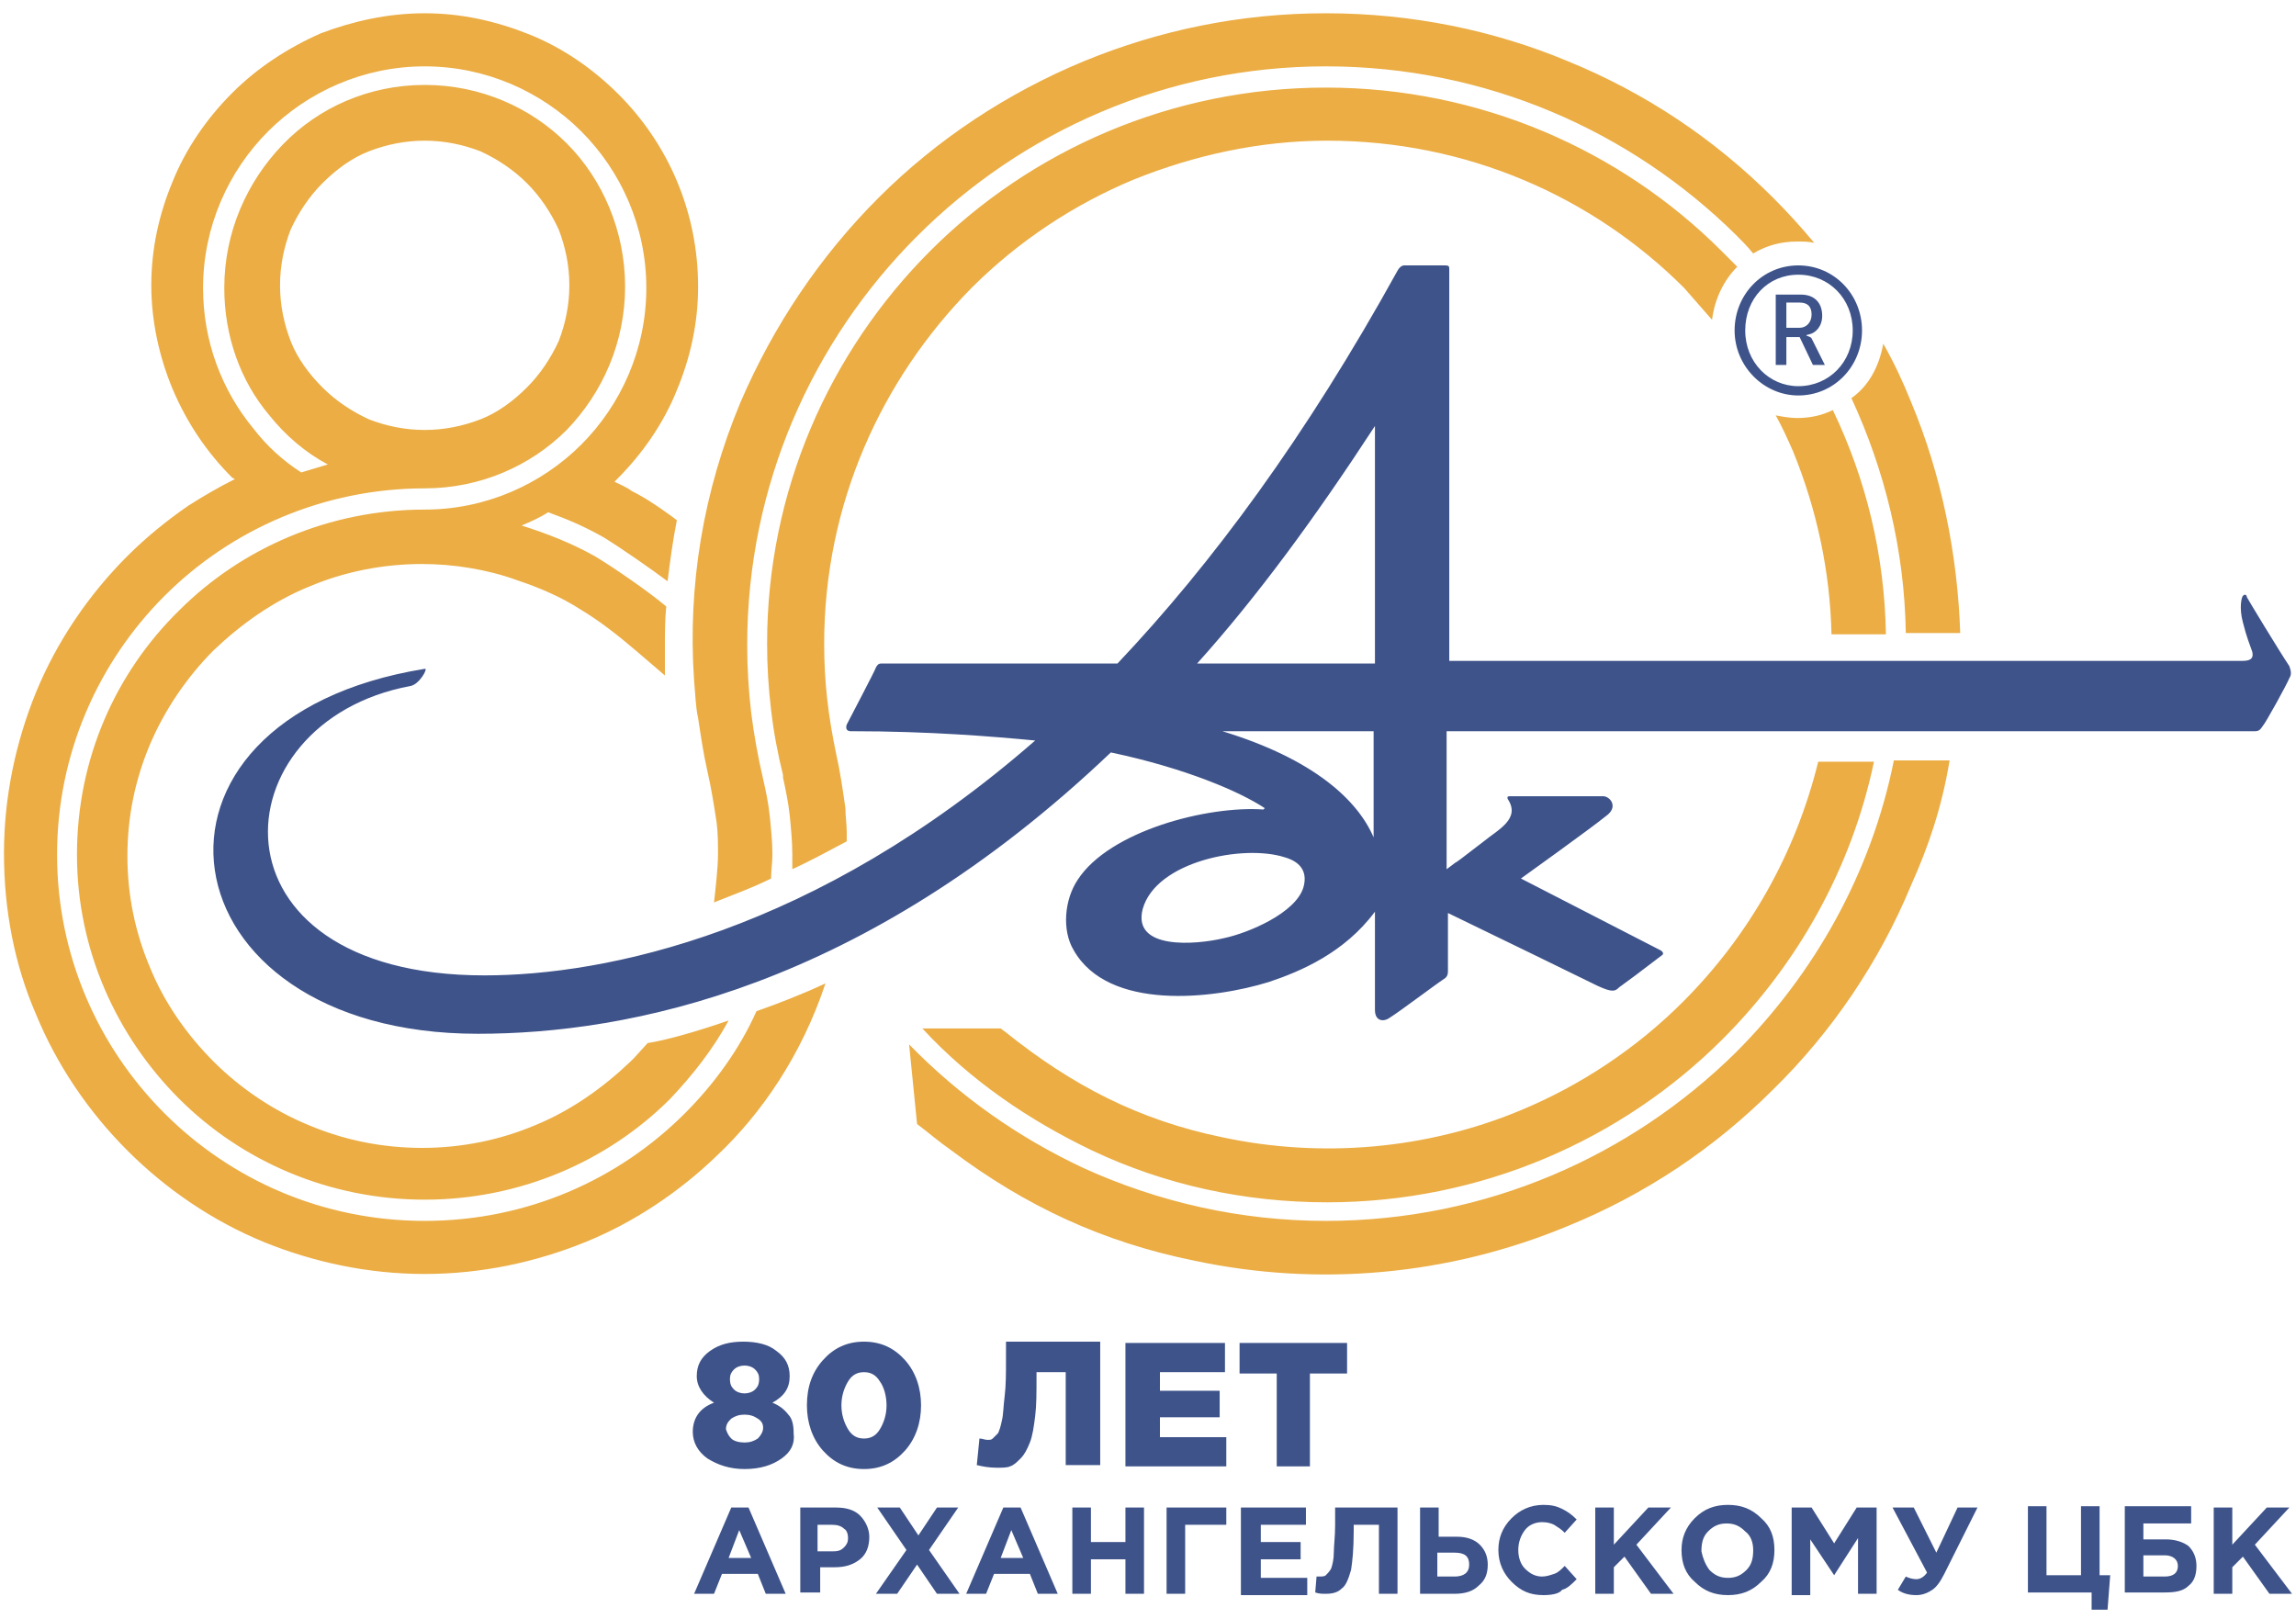 <?xml version="1.0" encoding="UTF-8"?> <svg xmlns="http://www.w3.org/2000/svg" width="173" height="122" viewBox="0 0 173 122" fill="none"> <g clip-path="url(#clip0)"> <path fill-rule="evenodd" clip-rule="evenodd" d="M32 1C34.8 1 37.4 1.6 39.9 2.6C42.4 3.6 44.7 5.2 46.6 7.1C50.3 10.8 52.6 15.9 52.6 21.6C52.6 24.4 52 27 51 29.4C50 31.9 48.4 34.2 46.5 36.1L46.3 36.3C46.7 36.5 47.2 36.7 47.6 37C48.6 37.5 49.5 38.1 50.6 38.9L51 39.2C50.7 40.7 50.5 42.2 50.3 43.8C49.1 42.9 46.8 41.3 45.5 40.5C44.1 39.7 42.7 39.1 41.3 38.6C40.7 39 40 39.3 39.3 39.6C41.2 40.2 43 40.9 44.8 41.9C46.3 42.8 48.9 44.6 50.2 45.7C50.1 46.7 50.1 47.7 50.1 48.8V50.9L48 49.1C46.6 47.9 45.2 46.8 43.7 45.9C42.3 45 40.7 44.3 38.9 43.7C37.8 43.3 36.6 43 35.4 42.8C34.2 42.6 33 42.5 31.8 42.5C28.8 42.5 25.9 43.1 23.3 44.2C20.6 45.3 18.2 47 16.1 49C14.1 51 12.4 53.5 11.3 56.1C10.2 58.7 9.6 61.5 9.6 64.5C9.6 67.5 10.2 70.3 11.3 72.9C12.4 75.6 14.1 78 16.1 80C18.1 82 20.6 83.7 23.3 84.8C25.9 85.9 28.8 86.5 31.8 86.5C34.8 86.5 37.7 85.9 40.3 84.8C43 83.7 45.4 82 47.5 80L47.8 79.7L48.8 78.6C50.1 78.4 52.3 77.8 54.9 76.9C53.7 79.1 52.2 81 50.5 82.8C45.8 87.5 39.2 90.4 32 90.4C24.8 90.4 18.2 87.5 13.5 82.8C8.8 78.1 5.8 71.6 5.8 64.4C5.8 57.2 8.7 50.7 13.5 46C18.2 41.3 24.8 38.4 32 38.4C36.6 38.4 40.8 36.5 43.8 33.5C46.8 30.5 48.7 26.3 48.7 21.7C48.7 17.1 46.8 12.9 43.8 9.9C40.8 6.9 36.6 5 32 5C27.4 5 23.2 6.9 20.2 9.9C17.2 12.9 15.3 17.1 15.3 21.7C15.3 25.7 16.7 29.4 19.1 32.3C20.1 33.6 21.3 34.7 22.7 35.6C23.4 35.4 24 35.2 24.7 35C23 34.1 21.5 32.8 20.3 31.3C18.1 28.7 16.9 25.3 16.9 21.7C16.9 17.5 18.6 13.7 21.3 10.9C24 8.1 27.8 6.4 32 6.4C36.2 6.4 40 8.1 42.7 10.8C45.4 13.5 47.1 17.4 47.1 21.6C47.1 25.8 45.4 29.6 42.7 32.4C40 35.1 36.2 36.8 32 36.8C24.4 36.8 17.4 39.9 12.4 44.9C7.4 49.9 4.3 56.8 4.3 64.4C4.3 72 7.4 78.9 12.4 83.9C17.4 88.9 24.3 92 32 92C39.7 92 46.6 88.9 51.6 83.9C53.8 81.7 55.7 79.1 57 76.2C58.7 75.6 60.5 74.9 62.2 74.1C60.4 79.5 57.4 83.9 54 87.1C51.2 89.8 47.8 92.1 44.1 93.6C40.4 95.1 36.3 96 32 96C27.7 96 23.6 95.1 19.9 93.6C16 92 12.5 89.6 9.6 86.7C6.7 83.8 4.3 80.3 2.7 76.4C1.1 72.7 0.3 68.6 0.3 64.3C0.3 60 1.2 55.9 2.7 52.2C4.3 48.3 6.7 44.8 9.6 41.9C11 40.5 12.6 39.2 14.2 38.1C15.3 37.4 16.5 36.7 17.7 36.1L17.5 36C15.6 34.1 14.1 31.9 13 29.3C12 26.9 11.4 24.2 11.4 21.5C11.4 18.7 12 16.1 13 13.7C14 11.2 15.6 8.9 17.5 7C19.4 5.1 21.7 3.6 24.2 2.5C26.6 1.6 29.2 1 32 1ZM53.8 68C55.3 67.4 56.7 66.9 58.1 66.2C58.1 65.6 58.2 65 58.2 64.4C58.2 63.4 58.1 62.5 58 61.5C57.9 60.5 57.7 59.6 57.5 58.7C57.1 57 56.8 55.3 56.6 53.7C56.4 52 56.3 50.3 56.3 48.6C56.3 36.6 61.2 25.7 69.1 17.8C77 9.9 87.9 5 99.9 5C112 5 122.9 9.9 130.8 17.7C131.2 18.1 131.7 18.6 132.1 19.1C133.1 18.5 134.2 18.2 135.4 18.2C135.9 18.2 136.3 18.2 136.7 18.3C135.7 17.1 134.7 16 133.6 14.9C129.2 10.5 124 7 118.1 4.6C112.6 2.3 106.4 1 99.9 1C93.4 1 87.3 2.3 81.7 4.6C75.9 7 70.6 10.5 66.2 14.9C61.8 19.3 58.3 24.5 55.8 30.3C53 37 51.8 44.1 52.3 51.3C52.4 52.3 52.4 53.2 52.6 54.1C52.8 55.4 53 56.8 53.3 58.1C53.6 59.4 53.8 60.7 54 62C54.1 62.8 54.1 63.6 54.1 64.4C54.1 65.4 53.9 67.1 53.8 68ZM141.9 25.9C142.7 27.3 143.4 28.8 144 30.3C146.3 35.8 147.5 41.8 147.7 47.7H143.6C143.5 41.4 142 35.4 139.5 30C140.8 29.1 141.6 27.6 141.9 25.9ZM142.1 47.8H138C137.9 43.1 136.9 38.4 135.1 34C134.7 33.1 134.3 32.2 133.8 31.3C134.3 31.4 134.9 31.5 135.4 31.5C136.4 31.5 137.3 31.3 138.1 30.9C140.6 36.1 142 41.8 142.1 47.8ZM129 24.1C129.2 22.5 129.9 21.1 130.9 20.1C130.5 19.7 130.1 19.3 129.7 18.9C122.1 11.3 111.5 6.6 99.9 6.6C88.3 6.6 77.7 11.3 70.1 18.9C62.5 26.5 57.8 37 57.8 48.5C57.8 50.2 57.9 51.8 58.1 53.5C58.3 55.2 58.6 56.8 59 58.4V58.6C59.2 59.5 59.4 60.5 59.5 61.4C59.6 62.4 59.7 63.4 59.7 64.4V65.5C61 64.9 62.3 64.2 63.8 63.4V62.7C63.8 62.1 63.7 61.5 63.7 60.9C63.5 59.5 63.3 58.1 63 56.8C62.4 53.9 62.1 51.4 62.1 48.5C62.1 38 66.4 28.6 73.2 21.7C76.7 18.2 80.9 15.4 85.5 13.5C90 11.7 94.9 10.6 100 10.6C110.5 10.6 120 14.8 126.9 21.7C127.6 22.5 128.3 23.3 129 24.1ZM146.9 57.3C146.3 60.9 145.3 63.8 144 66.7C141.6 72.5 138 77.8 133.6 82.1C129.2 86.5 124 90 118.1 92.4C109.2 96.1 99.4 97 90 95C83.1 93.6 77.3 90.9 71.7 86.7C70.7 86 69.9 85.3 69.1 84.7L68.5 78.7C72.3 82.6 76.7 85.7 81.6 88C87.3 90.6 93.5 92 99.9 92C112 92 122.9 87.1 130.8 79.3C136.7 73.4 141 65.8 142.7 57.3H146.9ZM69.5 77.5H75.4L75.8 77.8C80.8 81.8 85.8 84.4 92.1 85.7C99.6 87.3 107.5 86.6 114.5 83.7C119.1 81.8 123.3 79 126.8 75.5C131.8 70.5 135.3 64.3 137 57.4H141.2C139.5 65.5 135.4 72.7 129.8 78.3C122.2 85.9 111.6 90.6 100 90.6C93.8 90.6 87.8 89.3 82.3 86.7C77.5 84.4 73.1 81.4 69.5 77.5ZM39.7 13.8C38.7 12.8 37.5 12 36.2 11.4C34.9 10.9 33.5 10.6 32 10.6C30.5 10.6 29.1 10.9 27.8 11.4C26.5 11.9 25.3 12.8 24.3 13.8C23.3 14.8 22.5 16 21.9 17.3C21.4 18.6 21.1 20 21.1 21.5C21.1 23 21.4 24.4 21.9 25.7C22.4 27 23.3 28.2 24.3 29.2C25.3 30.2 26.5 31 27.8 31.6C29.1 32.1 30.5 32.4 32 32.4C33.5 32.4 34.9 32.1 36.2 31.6C37.5 31.1 38.7 30.2 39.7 29.2C40.7 28.2 41.5 27 42.1 25.7C42.6 24.4 42.9 23 42.9 21.5C42.9 20 42.6 18.6 42.1 17.3C41.5 16 40.7 14.8 39.7 13.8Z" fill="#EBAD44"></path> <path fill-rule="evenodd" clip-rule="evenodd" d="M172.5 50.2C171.7 49 169.4 45.2 169.3 45C169.3 44.9 169.2 44.7 169 44.9C168.9 45 168.7 45.8 169 46.9C169.3 48.1 169.5 48.5 169.7 49.1C169.8 49.5 169.7 49.8 169 49.8H109.2V20.3C109.2 20.1 109.2 20 108.9 20H105.8C105.6 20 105.4 20.2 105.3 20.4C98.4 32.9 91.3 42.5 84.2 50H66.4C66.2 50 66.1 50.1 66 50.3C65.9 50.6 64 54.2 63.8 54.6C63.7 54.9 63.8 55.1 64.1 55.1C70.1 55.1 74.8 55.5 78 55.8C61.4 70.3 45.6 73.5 36.5 73.5C15.1 73.5 16.4 54.4 30.9 51.7C31.6 51.6 32.3 50.3 32 50.4C8.5 54.2 12 77.9 36 77.9C47.3 77.9 65 74.5 83.7 56.7C89.4 57.9 93.5 59.7 95.3 60.9L95.2 61C91 60.7 83.6 62.6 81.2 66.3C80.2 67.8 80 70.1 80.9 71.6C83.5 76.2 91.4 75.3 95.6 74C98 73.2 101.3 71.8 103.6 68.7V76.1C103.6 77 104.3 77 104.7 76.7C105.5 76.2 108 74.3 108.9 73.7C109 73.6 109.1 73.5 109.1 73.2V68.8C112 70.2 119.6 73.9 120.4 74.3C121.5 74.8 121.7 74.7 122 74.4C123.1 73.6 123.1 73.6 125.2 72C125.4 71.9 125.3 71.7 125.1 71.6C124.9 71.5 114.6 66.2 114.6 66.2C114.6 66.2 119.9 62.4 121 61.5C122 60.8 121.3 60 120.8 60C117.8 60 117.8 60 113.8 60C113.5 60 113.6 60.1 113.6 60.2C114.6 61.7 112.9 62.5 111.8 63.4C108.3 66.1 110.7 64.2 109 65.5V55.1H169.9C170.2 55.1 170.3 55 170.5 54.7C170.7 54.5 172.3 51.6 172.5 51.1C172.7 50.8 172.6 50.5 172.5 50.2ZM98.2 66.9C97.6 68.8 94.1 70.3 92.2 70.7C90.1 71.2 85.3 71.6 86.1 68.5C87.1 64.9 93.7 63.6 96.8 64.6C98.2 65 98.5 65.9 98.2 66.9ZM103.5 63.1C102.3 60.3 99 57.2 92.1 55.1H103.5V63.1ZM103.5 50H90.2C94.7 45 99.1 39 103.6 32.1V50H103.5ZM134.6 25.4V27.5H133.8V22.2H135.7C136.7 22.2 137.3 22.8 137.3 23.8C137.3 24.6 136.8 25.1 136.3 25.2C135.8 25.3 136.4 25.3 136.5 25.5L137.5 27.5H136.6L135.6 25.4H134.6ZM134.6 22.8H135.6C136.2 22.8 136.5 23.1 136.5 23.7C136.5 24.3 136.1 24.7 135.6 24.7H134.6V22.8ZM135.5 29.8C132.9 29.8 130.7 27.6 130.7 24.9C130.7 22.2 132.8 20 135.5 20C138.2 20 140.3 22.2 140.3 24.9C140.3 27.6 138.2 29.8 135.5 29.8ZM135.5 20.7C137.8 20.7 139.6 22.5 139.6 24.9C139.6 27.3 137.8 29.1 135.5 29.1C133.3 29.1 131.5 27.3 131.5 24.9C131.5 22.5 133.2 20.7 135.5 20.7Z" fill="#3E538A"></path> <path fill-rule="evenodd" clip-rule="evenodd" d="M58.9 109.9C58.2 110.4 57.3 110.7 56.1 110.7C55 110.7 54.1 110.4 53.3 109.9C52.6 109.4 52.2 108.7 52.2 107.9C52.2 106.9 52.7 106.1 53.8 105.7C53 105.2 52.5 104.5 52.5 103.7C52.5 102.9 52.8 102.3 53.5 101.8C54.2 101.3 55 101.1 56 101.1C57 101.1 57.9 101.3 58.5 101.8C59.2 102.3 59.5 102.9 59.5 103.7C59.5 104.6 59.1 105.2 58.2 105.7C58.7 105.9 59.1 106.2 59.4 106.6C59.7 106.9 59.8 107.4 59.8 108C59.9 108.8 59.6 109.4 58.9 109.9ZM55.1 108.4C55.3 108.6 55.7 108.7 56.1 108.7C56.5 108.7 56.8 108.6 57.1 108.4C57.3 108.2 57.5 107.9 57.5 107.6C57.5 107.3 57.4 107.1 57.1 106.9C56.8 106.7 56.5 106.6 56.1 106.6C55.7 106.6 55.4 106.7 55.1 106.9C54.9 107.1 54.7 107.3 54.7 107.7C54.8 108 54.9 108.2 55.1 108.4ZM55.3 104.7C55.5 104.9 55.8 105 56.1 105C56.4 105 56.7 104.9 56.9 104.7C57.1 104.5 57.2 104.3 57.2 103.9C57.2 103.6 57.1 103.4 56.9 103.2C56.7 103 56.4 102.9 56.1 102.9C55.8 102.9 55.5 103 55.3 103.2C55.1 103.4 55 103.6 55 103.9C55 104.3 55.1 104.5 55.3 104.7ZM68.2 109.3C67.4 110.2 66.4 110.7 65.1 110.7C63.8 110.7 62.8 110.2 62 109.3C61.2 108.4 60.8 107.2 60.8 105.9C60.8 104.5 61.2 103.4 62 102.5C62.8 101.6 63.8 101.1 65.1 101.1C66.4 101.1 67.4 101.6 68.2 102.5C69 103.4 69.4 104.6 69.4 105.9C69.4 107.2 69 108.4 68.2 109.3ZM63.9 107.7C64.2 108.2 64.6 108.4 65.1 108.4C65.6 108.4 66 108.2 66.3 107.7C66.6 107.2 66.8 106.6 66.8 105.9C66.8 105.2 66.6 104.5 66.3 104.1C66 103.6 65.6 103.4 65.1 103.4C64.6 103.4 64.2 103.6 63.9 104.1C63.6 104.6 63.4 105.2 63.4 105.9C63.4 106.6 63.6 107.2 63.9 107.7ZM75.1 110.6C74.5 110.6 74 110.5 73.6 110.4L73.8 108.4C74 108.4 74.2 108.5 74.4 108.5C74.6 108.5 74.7 108.5 74.8 108.4L75.2 108C75.3 107.8 75.4 107.5 75.5 107C75.6 106.6 75.6 106 75.7 105.2C75.8 104.4 75.8 103.5 75.8 102.4V101.1H82.9V110.4H80.3V103.4H78.1V103.8C78.1 104.9 78.1 105.9 78 106.7C77.9 107.5 77.8 108.2 77.6 108.7C77.4 109.2 77.2 109.6 76.9 109.9C76.6 110.2 76.4 110.4 76.1 110.5C75.9 110.6 75.5 110.6 75.1 110.6ZM84.8 110.5V101.2H92.3V103.4H87.4V104.8H91.9V106.8H87.4V108.3H92.4V110.5H84.8ZM96.2 110.5V103.5H93.4V101.2H101.5V103.5H98.7V110.5H96.2Z" fill="#3E538A"></path> <path fill-rule="evenodd" clip-rule="evenodd" d="M52.3 120.1L55.1 113.6H56.4L59.2 120.1H57.7L57.1 118.6H54.4L53.8 120.1H52.3ZM54.9 117.4H56.6L55.7 115.3L54.9 117.4ZM60.3 120.1V113.6H63C63.8 113.6 64.4 113.8 64.8 114.2C65.2 114.6 65.5 115.2 65.5 115.8C65.5 116.5 65.3 117.1 64.8 117.5C64.3 117.9 63.7 118.1 62.9 118.1H61.8V120H60.3V120.1ZM61.7 116.9H62.8C63.2 116.9 63.4 116.8 63.6 116.6C63.8 116.4 63.9 116.2 63.9 115.9C63.9 115.6 63.8 115.3 63.6 115.2C63.4 115 63.1 114.9 62.7 114.9H61.6V116.9H61.7ZM66 120.1L68.3 116.8L66.1 113.6H67.8L69.2 115.7L70.6 113.6H72.2L70 116.8L72.3 120.1H70.6L69.1 117.9L67.6 120.1H66ZM72.8 120.1L75.6 113.6H76.9L79.7 120.1H78.2L77.6 118.6H74.9L74.3 120.1H72.8ZM75.4 117.4H77.1L76.2 115.3L75.4 117.4ZM80.8 120.1V113.6H82.2V116.2H84.8V113.6H86.2V120.1H84.8V117.5H82.2V120.1H80.8ZM89.3 114.9V120.1H87.9V113.6H92.4V114.9H89.3ZM93.5 120.1V113.6H98.4V114.9H95V116.2H98V117.5H95V118.9H98.5V120.2H93.5V120.1ZM100.7 113.6H105.3V120.1H103.9V114.9H102V115.4C102 116.7 101.9 117.7 101.8 118.3C101.6 119 101.4 119.5 101.1 119.7C100.8 120 100.4 120.1 99.9 120.1C99.6 120.1 99.4 120.1 99.1 120L99.2 118.8H99.4C99.6 118.8 99.8 118.8 99.9 118.7C100 118.6 100.2 118.4 100.3 118.2C100.4 117.9 100.5 117.5 100.5 117C100.5 116.5 100.6 115.8 100.6 114.9V113.6H100.7ZM107 120.1V113.6H108.4V115.8H109.8C110.5 115.8 111.1 116 111.5 116.4C111.9 116.8 112.1 117.3 112.1 117.9C112.1 118.6 111.9 119.1 111.4 119.5C111 119.9 110.4 120.1 109.6 120.1H107ZM109.6 117H108.3V118.8H109.6C110.3 118.8 110.7 118.5 110.7 117.9C110.7 117.3 110.4 117 109.6 117ZM116.3 120.2C115.3 120.2 114.6 119.9 113.9 119.2C113.3 118.6 112.9 117.8 112.9 116.8C112.9 115.9 113.2 115.1 113.9 114.4C114.5 113.8 115.3 113.4 116.3 113.4C116.9 113.4 117.3 113.5 117.7 113.7C118.1 113.9 118.4 114.1 118.8 114.5L117.9 115.5C117.6 115.2 117.4 115.1 117.1 114.9C116.9 114.8 116.6 114.7 116.2 114.7C115.7 114.7 115.2 114.9 114.9 115.3C114.6 115.7 114.4 116.2 114.4 116.8C114.4 117.4 114.6 117.9 114.9 118.2C115.3 118.6 115.7 118.8 116.2 118.8C116.5 118.8 116.8 118.7 117.1 118.6C117.4 118.5 117.6 118.3 117.9 118L118.8 119C118.4 119.4 118.1 119.7 117.7 119.8C117.5 120.1 116.9 120.2 116.3 120.2ZM120.2 120.1V113.6H121.6V116.4L124.2 113.6H125.9L123.3 116.4L126.1 120.1H124.4L122.4 117.3L121.6 118.1V120.1H120.2ZM132.7 119.2C132 119.9 131.2 120.2 130.2 120.2C129.2 120.2 128.4 119.9 127.7 119.2C127 118.6 126.7 117.8 126.7 116.8C126.7 115.9 127 115.1 127.7 114.4C128.4 113.7 129.2 113.4 130.2 113.4C131.2 113.4 132 113.7 132.7 114.4C133.4 115 133.7 115.8 133.7 116.8C133.7 117.8 133.4 118.6 132.7 119.2ZM128.8 118.3C129.2 118.7 129.6 118.9 130.2 118.9C130.8 118.9 131.2 118.7 131.6 118.3C132 117.9 132.1 117.4 132.1 116.8C132.1 116.2 131.9 115.7 131.5 115.4C131.1 115 130.7 114.8 130.1 114.8C129.5 114.8 129.1 115 128.7 115.4C128.3 115.8 128.2 116.3 128.2 116.9C128.3 117.4 128.5 117.9 128.8 118.3ZM135 120.1V113.6H136.5L138.2 116.3L139.9 113.6H141.4V120.1H140V115.9L138.2 118.7L136.4 116V120.2H135V120.1ZM145.9 117L147.5 113.6H149L146.5 118.6C146.2 119.2 145.9 119.6 145.6 119.8C145.3 120 144.9 120.2 144.4 120.2C143.9 120.2 143.4 120.1 143 119.8L143.6 118.8C143.8 118.9 144.1 119 144.4 119C144.7 119 145 118.8 145.2 118.5L142.6 113.6H144.2L145.9 117ZM157.6 121.4V120H152.8V113.5H154.2V118.7H156.8V113.5H158.2V118.7H159L158.8 121.3H157.6V121.4ZM161.5 114.9V116H163.2C163.9 116 164.5 116.2 164.9 116.5C165.3 116.9 165.5 117.4 165.5 118C165.5 118.7 165.3 119.2 164.9 119.5C164.5 119.9 163.9 120 163.1 120H160.1V113.5H165.1V114.8H161.5V114.9ZM163.1 117.2H161.5V118.8H163.1C163.8 118.8 164.1 118.5 164.1 118C164.1 117.5 163.7 117.2 163.1 117.2ZM166.8 120.1V113.6H168.2V116.4L170.8 113.6H172.5L169.9 116.4L172.7 120.1H171L169 117.3L168.2 118.1V120.1H166.8Z" fill="#3E538A"></path> </g> <defs> <clipPath id="clip0"> <rect width="172.9" height="121.9" fill="white"></rect> </clipPath> </defs> </svg> 